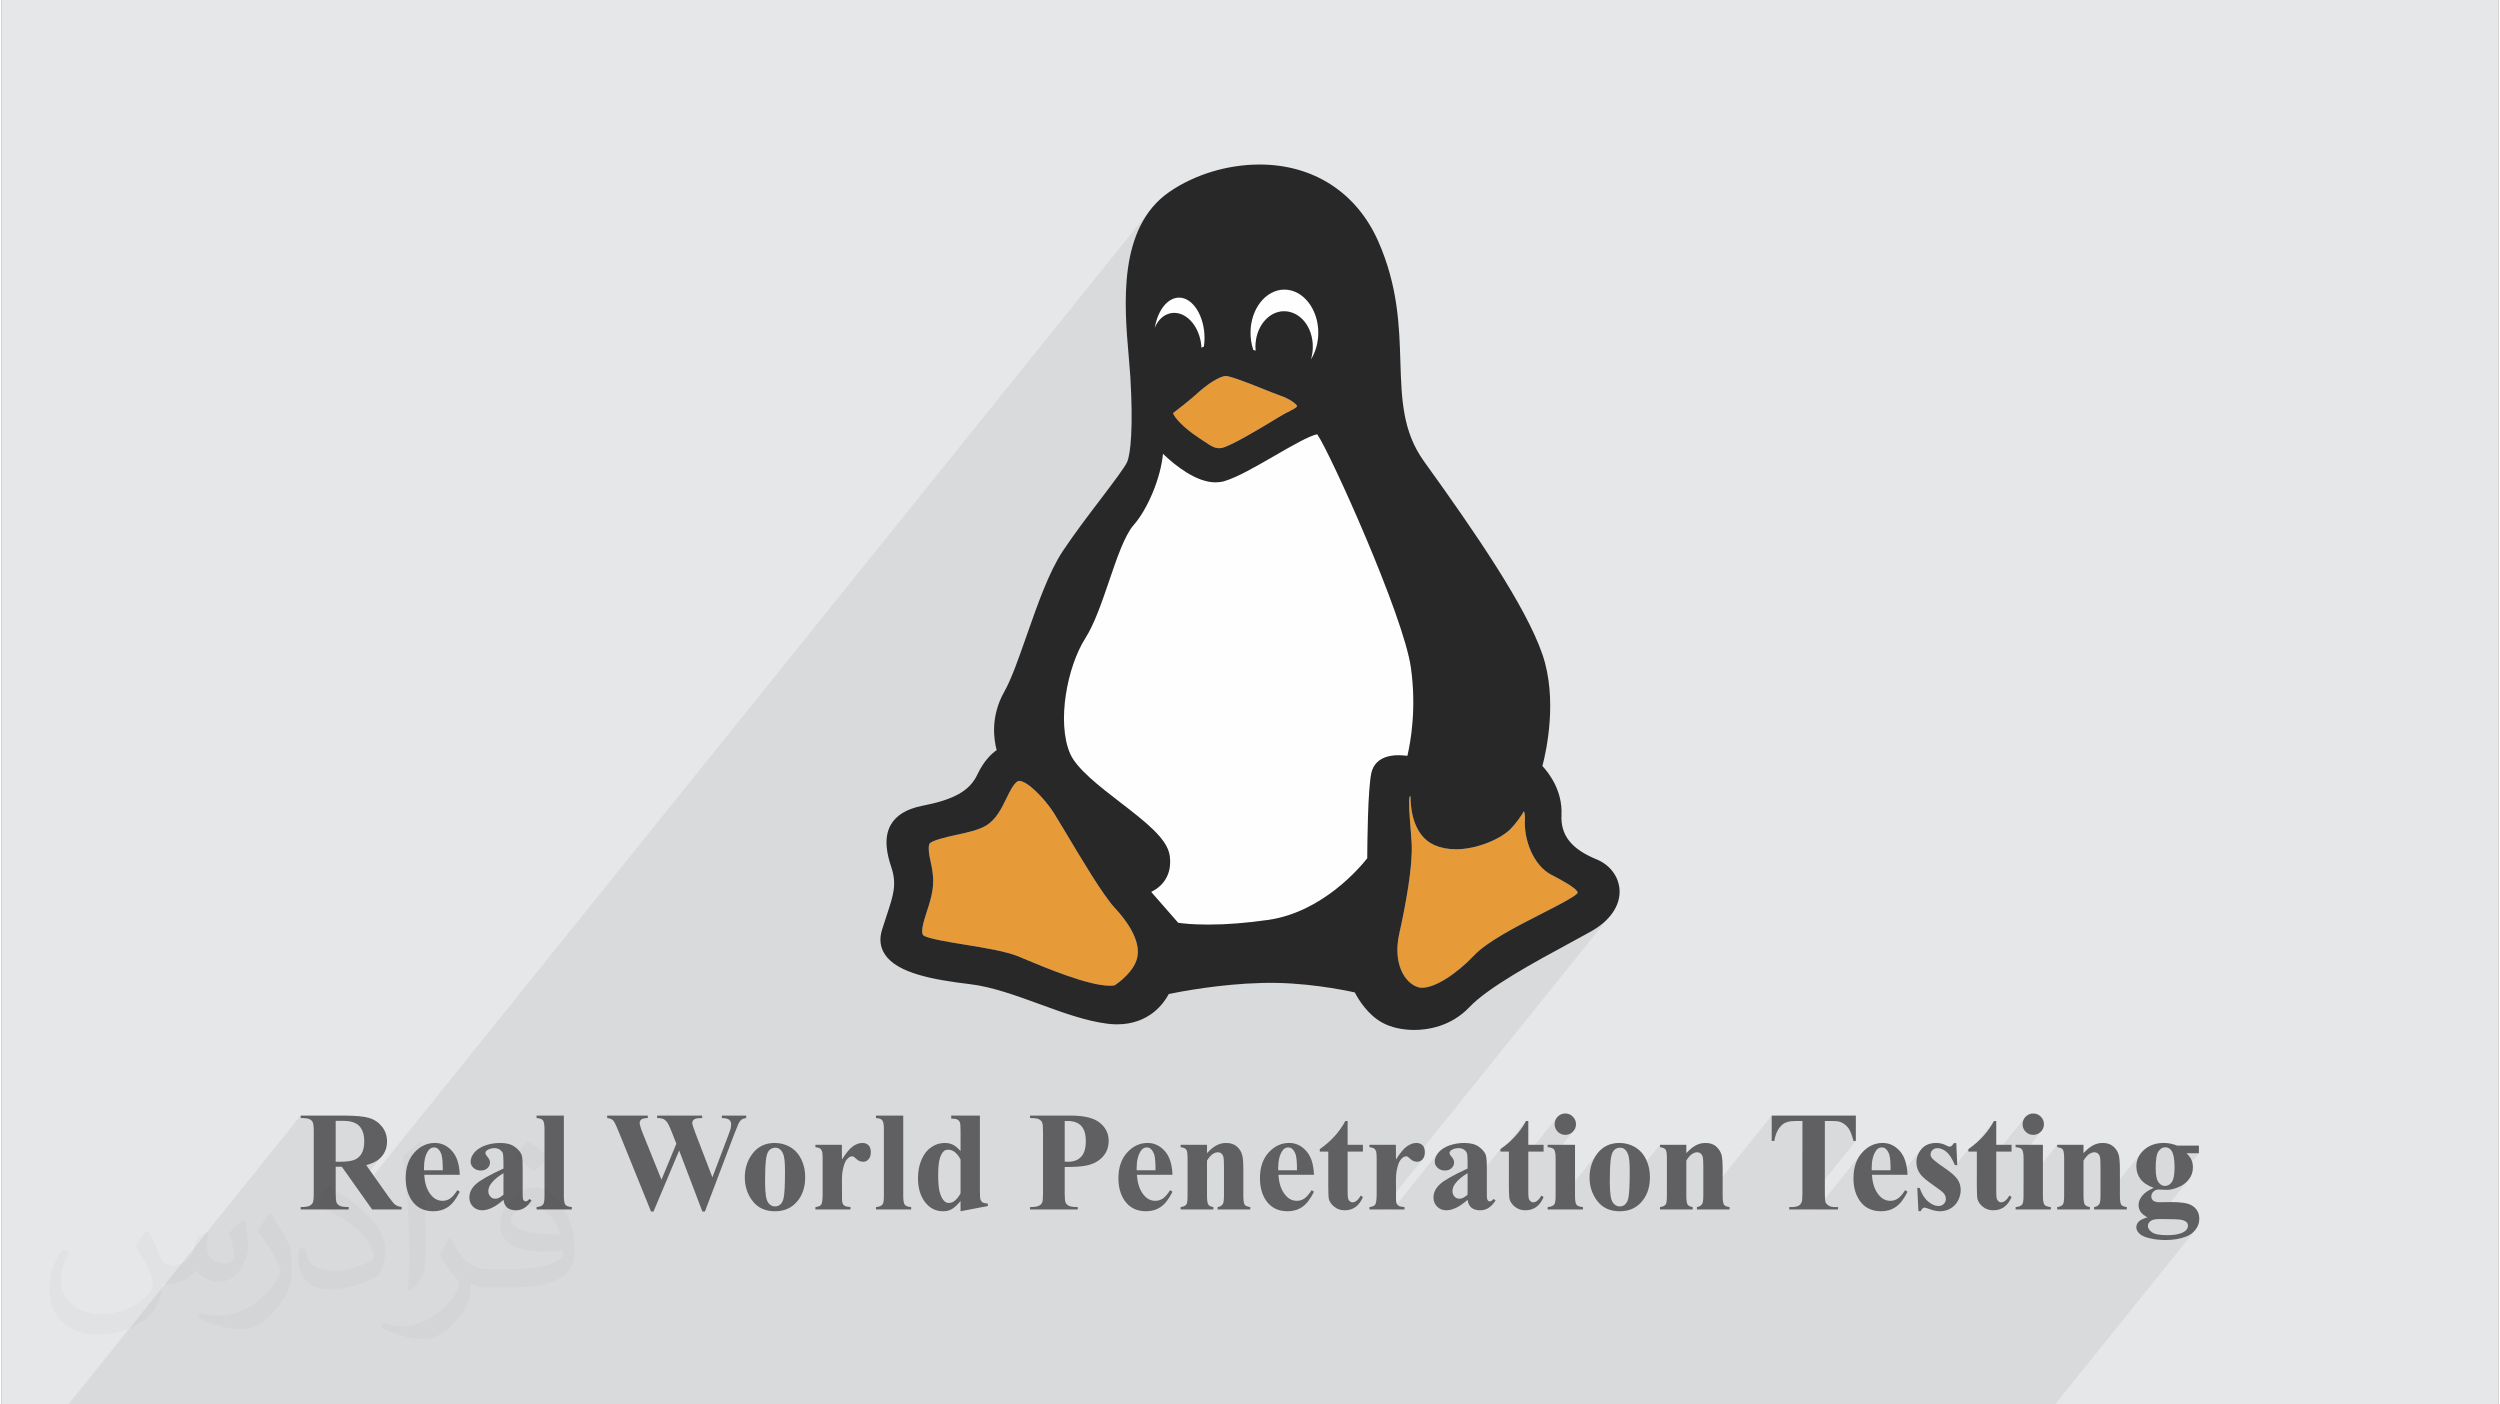 <?xml version="1.0" encoding="UTF-8"?>
<!DOCTYPE svg PUBLIC "-//W3C//DTD SVG 1.0//EN" "http://www.w3.org/TR/2001/REC-SVG-20010904/DTD/svg10.dtd">
<!-- Creator: CorelDRAW 2017 -->
<svg xmlns="http://www.w3.org/2000/svg" xml:space="preserve" width="356px" height="200px" version="1.0" shape-rendering="geometricPrecision" text-rendering="geometricPrecision" image-rendering="optimizeQuality" fill-rule="evenodd" clip-rule="evenodd"
viewBox="0 0 35600 20025"
 xmlns:xlink="http://www.w3.org/1999/xlink">
 <rect x="0" y="0" width="35600" height="20025" fill="#808080" stroke="none"/>
 <g id="__x0023_Layer_x0020_1">
  <g id="_1436265460704">
   <path fill="#E6E7E8" d="M0 0l35600 0 0 20025 -35600 0 0 -20025z"/>
   <path fill="#373435" fill-opacity="0.078" d="M13110 20025l0 0 -4 0 -5 0 0 0 -242 0 -257 0 -51 0 -28 0 -16 0 -37 0 0 0 -37 0 -7 0 -28 0 -155 0 -1 0 -291 0 -19 0 -27 0 -120 0 -88 0 -155 0 -86 0 -58 0 -21 0 -28 0 -11 0 -78 0 -9 0 -2 0 -128 0 -59 0 0 0 -66 0 0 0 -134 0 -98 0 -33 0 -158 0 -47 0 -16 0 -153 0 -73 0 -19 0 -6 0 -30 0 -4 0 -21 0 -3 0 -335 0 -318 0 -113 0 0 0 -42 0 -23 0 0 0 -4 0 -28 0 -97 0 -61 0 -10 0 -10 0 -8 0 -108 0 -30 0 -30 0 -174 0 -159 0 -27 0 -161 0 0 0 -434 0 -200 0 -15 0 -36 0 -16 0 -3 0 -222 0 0 0 -9 0 -96 0 -3 0 -56 0 0 0 -1 0 -42 0 -5 0 0 0 -47 0 -169 0 -28 0 -35 0 -27 0 0 0 -5 0 -4 0 0 0 -7 0 -20 0 -14 0 -14 0 -81 0 -25 0 -20 0 -30 0 0 0 -52 0 -42 0 -3 0 -17 0 -5 0 -1 0 -19 0 -14 0 -12 0 -5 0 -29 0 -41 0 -41 0 -41 0 -63 0 -54 0 -16 0 -225 0 -32 0 -27 0 -9 0 -18 0 -6 0 -6 0 -61 0 -32 0 -36 0 -42 0 -59 0 -1 0 -45 0 -3 0 0 0 -71 0 -14 0 -6 0 -77 0 -64 0 -11 0 -59 0 -14 0 -36 0 -28 0 -14 0 -9 0 -10 0 -8 0 -19 0 -20 0 -47 0 -18 0 -212 0 -1 0 -22 0 -66 0 -5 0 -103 0 -59 0 -247 0 -53 0 -4 0 -104 0 -27 0 -11 0 -74 0 -12 0 -23 0 -38 0 -38 0 -28 0 0 0 -24 0 -8 0 -12 0 -5 0 -39 0 -35 0 -70 0 -47 0 -247 0 -137 0 -75 0 -220 0 -126 0 -50 0 -284 0 -38 0 -99 0 -122 0 -195 0 -132 0 -2 0 -88 0 -8 0 -27 0 -491 0 -531 0 -27 0 3314 -4119 0 35 22 0 20 1 19 1 16 2 15 2 13 3 11 4 10 3 8 5 7 4 7 5 6 6 6 6 4 6 5 6 3 7 4 8 2 11 3 13 2 16 1 18 1 21 1 23 0 26 0 232 313 -389 105 0 38 1 36 3 33 6 30 8 27 10 25 13 22 15 19 17 17 19 15 22 12 24 10 27 8 29 6 32 3 35 1 36 -1 26 -1 25 -3 23 -5 22 -5 20 -7 20 -8 18 -9 17 -10 15 -11 15 -197 244 92 129 193 -240 29 -8 28 -9 27 -10 25 -11 22 -12 22 -13 19 -14 18 -14 25 -25 22 -27 -373 464 46 65 11300 -14043 -94 126 -77 137 -64 144 -50 152 -38 157 -27 161 -18 164 -10 165 -3 164 3 163 7 160 10 156 12 150 3 40 505 -628 49 -52 53 -38 58 -25 62 -8 72 12 67 34 61 54 54 71 45 86 34 98 21 108 8 114 -1 15 0 15 -1 15 -1 15 -1 15 -1 15 -2 15 -2 16 -1 0 1 0 -1039 1291 -9 112 -13 108 -17 81 -18 56 -19 35 -29 46 -38 56 -47 65 -52 72 -59 78 -61 81 -64 85 -68 89 -70 92 -70 94 -71 95 -4 5 2554 -3173 71 -75 82 -57 91 -35 97 -13 98 13 90 35 83 57 71 75 59 92 45 104 28 116 10 123 -2 53 -5 52 -9 50 -12 50 -15 47 -18 46 -22 44 -23 41 -419 520 22 9 50 22 43 22 36 22 28 20 21 18 15 16 7 12 -2 6 -3 6 -3289 4087 -3 17 -15 114 -9 113 -3 112 4 109 9 106 17 100 24 95 32 88 45 83 64 86 81 88 93 90 103 90 109 89 112 88 111 86 132 103 125 99 114 96 103 94 87 93 69 92 48 90 26 91 6 101 -9 89 -23 79 -34 68 -43 59 -128 159 352 403 26 3 34 5 0 0 42 4 0 0 50 4 0 0 57 4 65 3 73 2 80 1 100 -1 102 -3 0 0 105 -6 107 -7 110 -10 0 0 47 -5 1811 -2250 0 -1 38 -40 50 -36 65 -29 0 0 81 -19 0 -1 100 -6 0 -1 17 1 17 0 16 1 16 1 0 0 15 1 0 1 15 1 0 0 15 2 14 1 -1864 2316 29 -5 135 -38 129 -47 123 -54 116 -61 109 -65 102 -69 73 -54 1080 -1343 0 0 2 0 0 0 1 -1 1 -1 2 0 0 0 1 -1 2 0 0 0 2 -1 0 0 1 0 0 0 3 79 0 0 9 91 0 0 18 99 0 0 29 101 0 0 44 98 0 0 60 91 0 0 79 78 0 0 101 60 0 0 35 14 0 0 35 12 0 0 37 10 0 0 37 8 0 0 39 6 0 0 40 5 0 0 41 3 0 0 41 1 0 0 115 -7 0 0 114 -18 0 0 113 -29 0 0 107 -37 0 0 100 -44 0 0 89 -48 76 -51 0 0 24 -20 232 -289 0 0 4 12 0 0 3 12 0 0 3 14 0 0 2 15 0 0 2 15 0 0 0 17 1 0 0 18 -1 18 0 108 0 0 15 113 0 0 28 114 0 0 41 111 0 0 54 104 67 94 79 79 91 62 37 19 1 0 40 22 0 0 51 27 0 0 55 31 0 0 56 34 0 0 52 34 43 33 30 30 12 26 0 0 -1 2 -1 1 -1 2 -2 3 -3 4 -956 1188 51 -31 99 -60 102 -59 102 -59 102 -57 101 -56 100 -55 97 -53 94 -50 40 -22 40 -22 39 -21 39 -21 37 -21 36 -19 36 -20 34 -19 97 -60 85 -66 72 -70 -2787 3463 1 1 11 5 12 3 11 3 13 1 13 1 11 -1 10 -1 11 -3 9 -4 10 -5 9 -6 8 -8 9 -8 -577 716 150 0 655 -815 -13 16 -11 16 -10 17 -8 17 -6 17 -4 17 -3 18 -1 17 1 13 2 11 3 12 5 11 6 11 7 10 9 10 2 2 186 -231 4 -5 6 -5 6 -4 10 -7 12 -6 12 -5 13 -4 14 -3 14 -2 15 -1 16 -1 9 1 10 1 9 1 9 2 9 3 9 4 8 4 8 4 7 6 8 5 6 6 6 5 5 6 4 7 4 6 3 7 3 8 2 10 2 13 2 15 1 18 1 20 0 22 0 25 0 92 -133 165 8 -7 21 -19 24 -19 25 -18 27 -18 28 -18 0 239 468 -582 0 35 15 0 350 -436 -17 30 -17 28 -18 29 -19 27 -19 27 -20 26 -21 25 -196 244 83 0 0 343 277 -343 17 0 392 -487 -9 12 -8 13 -6 13 -5 14 -3 14 -2 15 -1 16 1 15 2 15 3 15 5 13 6 13 8 13 9 12 10 11 12 11 12 9 12 7 13 7 14 4 14 4 15 2 16 1 15 -1 15 -2 15 -4 14 -4 13 -7 12 -7 12 -9 12 -11 10 -11 -259 323 0 2 2 19 1 21 0 24 0 538 0 24 -1 21 -2 18 -2 17 -3 14 -3 12 -4 9 -5 7 -57 70 31 0 644 -801 -26 37 -24 39 -19 41 -16 42 -13 44 -9 46 -5 47 -2 48 2 44 345 -429 9 -9 10 -7 10 -7 10 -5 11 -4 12 -3 11 -2 13 -1 10 1 9 1 9 1 9 2 8 3 8 4 7 4 6 5 9 7 8 9 8 10 7 11 7 12 6 13 6 14 5 15 4 17 4 21 3 23 2 28 2 30 2 34 1 36 0 41 0 68 -1 62 -1 25 434 -539 0 34 14 2 13 3 12 4 11 4 9 4 8 5 7 6 5 6 5 8 4 10 3 13 3 15 2 18 1 20 1 23 0 25 0 363 314 -389 19 -21 19 -16 20 -13 20 -10 21 -5 21 -2 6 0 6 1 6 1 6 2 6 2 5 3 6 3 5 4 5 4 5 5 4 5 4 6 4 6 3 6 3 7 2 7 2 9 2 11 2 14 1 16 1 20 0 21 1 25 0 27 0 410 0 23 -1 21 -1 19 -2 16 979 -1217 0 311 125 -156 21 -21 16 -13 19 -12 21 -10 23 -8 25 -6 28 -4 30 -3 33 -1 97 0 0 398 320 -398 101 0 23 0 21 1 19 1 17 2 15 3 14 3 12 4 10 4 17 8 15 9 15 10 13 11 13 11 12 12 11 12 10 14 9 15 10 17 9 19 8 21 9 24 9 25 8 28 8 30 34 0 -786 977 224 0 653 -812 -29 35 -26 39 -21 41 -18 44 -13 48 -10 50 -6 53 -2 56 0 7 327 -406 9 -11 10 -8 10 -7 11 -6 11 -4 12 -2 12 -1 9 0 8 1 7 2 8 2 6 2 7 3 5 4 6 4 9 8 8 9 7 10 7 11 7 11 6 13 5 13 5 14 4 17 3 19 3 23 2 25 2 29 2 32 0 35 1 38 -52 65 197 0 296 -368 -17 21 -15 23 -12 23 -10 24 -8 24 -6 25 -3 26 -2 26 2 24 2 23 6 23 5 19 209 -259 6 -7 8 -6 7 -5 8 -5 9 -4 8 -3 10 -2 9 -1 10 -1 16 1 16 2 15 4 16 6 16 7 16 9 16 11 16 11 5 5 104 -128 -6 8 -5 7 -5 7 -4 6 -4 5 -78 97 9 8 16 17 15 19 16 23 15 25 15 28 15 31 15 33 8 0 184 -228 0 35 14 0 351 -436 -17 30 -17 28 -18 29 -19 27 -19 27 -20 26 -21 25 -196 244 83 0 0 343 277 -343 17 0 392 -487 -9 12 -8 13 -6 13 -5 14 -3 14 -2 15 -1 16 1 15 2 15 3 15 5 13 6 13 8 13 9 12 10 11 12 11 12 9 12 7 13 7 14 4 14 4 15 2 16 1 15 -1 15 -2 15 -4 13 -4 14 -7 12 -7 12 -9 12 -11 10 -11 -259 323 0 2 2 19 1 21 0 24 0 404 480 -596 0 34 14 2 14 3 12 4 10 4 9 4 8 5 7 6 6 6 4 8 4 10 3 13 3 15 2 18 2 20 0 23 1 25 0 363 313 -389 19 -21 20 -16 19 -13 20 -10 21 -5 21 -2 6 0 6 1 6 1 6 2 6 2 6 3 5 3 6 4 5 4 4 5 5 5 4 6 3 6 3 6 3 7 2 7 2 9 2 11 2 14 1 16 1 20 1 21 0 25 0 27 0 410 0 23 -1 21 -1 19 -2 16 -2 14 -3 12 -3 10 -4 7 -6 9 -55 69 8 0 642 -798 -19 28 -15 28 -13 30 -8 31 -5 32 -2 33 1 25 3 25 4 24 7 23 8 23 9 19 294 -365 11 -12 11 -9 11 -8 13 -7 13 -4 13 -3 14 -1 14 1 13 2 12 4 11 5 11 7 10 8 9 9 8 11 11 18 9 21 7 25 7 28 4 32 4 35 2 39 1 42 -1 11 172 -213 176 0 -419 520 1 0 20 -3 21 -5 21 -5 22 -7 22 -9 24 -9 22 -11 22 -12 21 -12 19 -14 18 -14 16 -16 16 -17 -446 554 17 -1 22 -1 24 0 55 0 50 1 44 1 39 1 33 1 27 2 22 2 16 3 13 3 12 3 12 4 10 5 10 5 9 6 7 7 8 7 3 4 3 5 3 4 2 5 1 6 1 5 1 6 0 6 -1 16 -4 15 -6 14 -8 13 -104 129 32 -8 34 -10 32 -11 21 -9 19 -9 19 -11 17 -12 16 -13 16 -15 14 -15 -1994 2478 -129 0 -544 0 -72 0 -80 0 -5 0 -55 0 -19 0 -101 0 -34 0 -36 0 -75 0 -63 0 -215 0 -229 0 -8 0 -14 0 -27 0 -33 0 -441 0 -25 0 -28 0 -63 0 -99 0 -367 0 -36 0 -28 0 -93 0 -28 0 -31 0 -62 0 -5 0 -284 0 -183 0 -9 0 -19 0 -173 0 -8 0 -17 0 -146 0 -131 0 -83 0 -24 0 -9 0 -5 0 -1 0 -1 0 -26 0 -1 0 -7 0 -265 0 -2 0 -8 0 -70 0 -71 0 -6 0 -71 0 -72 0 -96 0 -198 0 -212 0 -87 0 -133 0 -176 0 -223 0 -34 0 -30 0 -100 0 -28 0 -478 0 -321 0 -23 0 -148 0 -38 0 -40 0 -227 0 -13 0 -11 0 -17 0 -32 0 -442 0 -24 0 -28 0 -162 0 -160 0 -204 0 -161 0 -27 0 -358 0 -235 0 -200 0 -31 0 -36 0 -28 0 -152 0 -62 0 -5 0 -284 0 -183 0 -8 0 -20 0 -100 0 -51 0 0 0 -30 0 -17 0 -277 0 -35 0 -48 0 -11 0 -13 0 -14 0 -28 0 -191 0 -54 0 -4 0 -216 0 -11 0 -199 0 -17 0 -151 0 -150 0 -119 0 -36 0 -27 0 -28 0 -5 0 -92 0 -70 0 -7 0 -4 0 -9 0 -62 0 -5 0 -381 0 -1 0 -1 0 0 0 -50 0 -27 0 -15 0 -139 0 -72 0 -7 0 -65 0 -5 0 -143 0 -7 0 0 0 -53 0 0 0 -3 0 -84 0 -23 0 -15 0 -27 0 -22 0 -60 0 -213 0 -4 0 -216 0 -36 0 -140 0 -61 0 -13 0 -28 0 -33 0 -28 0 -1 0 -92 0 0 0 -8 0 0 0 -11 0 0 0 -301 0 -25 0 -7 0 -20 0 -162 0 -18 0 0 0 -87 0 -71 0 -6 0 -143 0 -45 0 0 0 -155 0 -28 0 -66 0 -212 0 -220 0 -128 0 -48 0 -22 0 -25 0zm8611 -8356l0 0 0 0z"/>
   <g>
    <path fill="#606062" fill-rule="nonzero" d="M4764 16635l0 377c0,72 4,117 13,136 9,19 25,34 47,45 22,11 64,17 125,17l0 34 -684 0 0 -34c62,0 104,-6 126,-18 22,-11 38,-26 46,-44 10,-19 14,-64 14,-136l0 -874c0,-72 -4,-117 -14,-136 -8,-19 -24,-33 -46,-45 -23,-11 -65,-16 -126,-16l0 -35 622 0c161,0 279,11 354,34 75,22 136,64 184,124 47,60 71,131 71,212 0,98 -36,180 -107,245 -45,41 -109,71 -190,91l320 453c42,58 73,95 90,109 27,20 59,32 95,34l0 36 -421 0 -432 -609 -87 0zm0 -654l0 583 56 0c91,0 160,-8 205,-25 46,-17 81,-47 107,-90 26,-44 39,-101 39,-171 0,-101 -24,-176 -72,-224 -47,-49 -124,-73 -230,-73l-105 0z"/>
    <path id="1" fill="#606062" fill-rule="nonzero" d="M6533 16750l-506 0c6,122 38,218 97,289 46,55 100,82 164,82 40,0 76,-11 108,-33 32,-22 67,-62 103,-119l34 23c-50,101 -105,173 -165,215 -61,42 -131,63 -211,63 -136,0 -240,-52 -310,-157 -56,-85 -85,-190 -85,-315 0,-153 42,-275 125,-366 83,-91 181,-136 292,-136 93,0 175,38 243,114 69,76 106,190 111,340zm-242 -65c0,-106 -6,-178 -17,-218 -12,-39 -30,-69 -54,-89 -14,-12 -32,-18 -55,-18 -34,0 -62,17 -84,50 -39,59 -58,139 -58,241l0 34 268 0z"/>
    <path id="2" fill="#606062" fill-rule="nonzero" d="M7156 17107c-112,99 -214,149 -303,149 -52,0 -96,-17 -131,-52 -35,-34 -52,-77 -52,-129 0,-71 30,-134 91,-190 60,-56 192,-131 395,-224l0 -92c0,-70 -4,-113 -11,-131 -8,-18 -22,-34 -43,-48 -22,-13 -46,-20 -72,-20 -43,0 -78,10 -106,29 -17,12 -25,25 -25,41 0,14 9,31 27,51 25,29 38,56 38,82 0,32 -12,60 -36,82 -24,23 -55,34 -94,34 -41,0 -76,-12 -104,-37 -28,-25 -42,-54 -42,-88 0,-47 19,-92 56,-135 38,-43 90,-76 157,-99 67,-23 137,-34 209,-34 87,0 157,18 207,55 52,37 84,77 100,120 9,28 13,91 13,190l0 357c0,42 2,68 5,79 4,11 9,19 15,24 7,5 14,8 23,8 17,0 35,-12 53,-35l30 22c-33,49 -67,85 -103,107 -35,22 -75,33 -119,33 -53,0 -94,-13 -124,-37 -29,-25 -47,-62 -54,-112zm0 -73l0 -307c-79,47 -139,97 -177,150 -26,35 -39,71 -39,107 0,31 11,57 33,80 16,18 39,27 69,27 33,0 71,-19 114,-57z"/>
    <path id="3" fill="#606062" fill-rule="nonzero" d="M8017 15906l0 1146c0,66 8,108 23,126 16,18 46,29 90,32l0 34 -502 0 0 -34c42,-2 73,-14 93,-36 13,-16 20,-56 20,-122l0 -954c0,-66 -8,-107 -23,-126 -16,-18 -46,-29 -90,-31l0 -35 389 0z"/>
    <path id="4" fill="#606062" fill-rule="nonzero" d="M10617 15906l0 35c-25,2 -47,9 -64,21 -17,12 -32,31 -45,56 -4,8 -25,59 -62,153l-418 1103 -36 0 -331 -870 -366 870 -35 0 -442 -1092c-44,-110 -75,-178 -93,-201 -18,-23 -48,-36 -90,-40l0 -35 579 0 0 35c-46,1 -77,8 -93,21 -15,13 -23,29 -23,48 0,25 16,79 49,161l262 649 212 -513 -54 -138c-30,-78 -53,-130 -69,-156 -17,-26 -36,-44 -57,-56 -21,-11 -53,-16 -94,-16l0 -35 642 0 0 35c-45,0 -78,4 -97,11 -14,4 -25,12 -33,23 -8,11 -11,23 -11,37 0,16 14,62 44,141l243 633 217 -573c23,-60 37,-100 43,-122 5,-22 7,-42 7,-61 0,-27 -9,-48 -27,-64 -18,-16 -54,-24 -105,-25l0 -35 347 0z"/>
    <path id="5" fill="#606062" fill-rule="nonzero" d="M11025 16296c80,0 154,20 223,61 69,42 121,101 157,177 36,76 53,159 53,249 0,131 -32,240 -99,328 -80,106 -190,159 -331,159 -138,0 -244,-48 -319,-145 -75,-97 -112,-210 -112,-338 0,-132 38,-246 114,-344 77,-98 181,-147 314,-147zm5 68c-34,0 -62,13 -86,38 -24,25 -40,75 -47,150 -8,74 -11,177 -11,310 0,70 4,136 13,197 7,46 23,82 46,106 24,24 51,36 81,36 29,0 54,-8 73,-24 26,-22 43,-54 51,-94 14,-62 20,-188 20,-377 0,-112 -6,-188 -18,-230 -13,-42 -31,-72 -56,-91 -16,-14 -39,-21 -66,-21z"/>
    <path id="6" fill="#606062" fill-rule="nonzero" d="M11981 16322l1 210c60,-95 114,-159 159,-190 46,-31 90,-46 132,-46 37,0 67,11 89,34 21,22 32,54 32,95 0,44 -10,78 -32,103 -21,24 -46,36 -77,36 -34,0 -64,-11 -89,-33 -26,-23 -41,-35 -45,-38 -7,-4 -14,-6 -23,-6 -19,0 -37,7 -54,22 -27,22 -47,54 -60,96 -21,63 -32,134 -32,210l1 212 0 55c0,38 2,62 7,73 8,18 19,31 35,39 16,8 42,14 79,16l0 34 -500 0 0 -34c40,-4 67,-15 81,-33 14,-19 22,-69 22,-149l0 -510c0,-54 -3,-88 -9,-103 -6,-18 -16,-32 -28,-41 -13,-8 -35,-15 -66,-18l0 -34 377 0z"/>
    <path id="7" fill="#606062" fill-rule="nonzero" d="M12856 15906l0 1146c0,66 8,108 23,126 15,18 45,29 90,32l0 34 -502 0 0 -34c41,-2 72,-14 93,-36 13,-16 20,-56 20,-122l0 -954c0,-66 -8,-107 -24,-126 -15,-18 -45,-29 -89,-31l0 -35 389 0z"/>
    <path id="8" fill="#606062" fill-rule="nonzero" d="M13949 15906l0 1061c0,71 2,113 6,127 5,21 15,37 30,48 15,10 41,16 77,19l0 34 -389 75 0 -146c-47,57 -88,95 -124,115 -37,21 -78,31 -123,31 -117,0 -210,-52 -278,-157 -55,-85 -82,-190 -82,-314 0,-99 17,-188 51,-266 34,-78 80,-137 140,-178 59,-39 122,-59 190,-59 44,0 83,8 117,25 34,17 70,47 109,90l0 -281c0,-69 -3,-111 -9,-126 -8,-19 -20,-33 -36,-41 -15,-10 -45,-14 -88,-14l0 -43 409 0zm-276 626c-48,-93 -107,-140 -177,-140 -24,0 -44,7 -60,20 -24,20 -44,56 -59,107 -15,51 -23,130 -23,235 0,116 8,202 26,257 16,56 40,96 69,121 15,13 36,19 61,19 58,0 112,-45 163,-136l0 -483z"/>
    <path id="9" fill="#606062" fill-rule="nonzero" d="M15158 16639l0 371c0,73 4,119 13,137 9,19 25,34 48,46 22,11 64,17 125,17l0 34 -680 0 0 -34c62,0 104,-6 125,-18 23,-11 38,-26 47,-45 9,-18 13,-64 13,-137l0 -870c0,-73 -4,-118 -13,-137 -9,-19 -24,-34 -47,-46 -22,-11 -64,-16 -125,-16l0 -35 583 0c192,0 330,35 413,103 84,68 125,154 125,256 0,88 -26,162 -81,224 -53,61 -128,104 -223,126 -63,16 -171,24 -323,24zm0 -656l0 579c22,1 38,2 49,2 81,0 143,-24 186,-72 44,-47 66,-121 66,-222 0,-99 -22,-172 -66,-218 -43,-46 -108,-69 -194,-69l-41 0z"/>
    <path id="10" fill="#606062" fill-rule="nonzero" d="M16695 16750l-507 0c7,122 39,218 98,289 46,55 100,82 164,82 40,0 75,-11 108,-33 32,-22 67,-62 103,-119l34 23c-50,101 -105,173 -166,215 -60,42 -130,63 -210,63 -136,0 -240,-52 -310,-157 -57,-85 -85,-190 -85,-315 0,-153 42,-275 125,-366 83,-91 181,-136 292,-136 93,0 174,38 243,114 69,76 105,190 111,340zm-242 -65c0,-106 -6,-178 -17,-218 -12,-39 -30,-69 -54,-89 -14,-12 -32,-18 -56,-18 -34,0 -61,17 -83,50 -39,59 -59,139 -59,241l0 34 269 0z"/>
    <path id="11" fill="#606062" fill-rule="nonzero" d="M17187 16322l0 119c47,-51 92,-88 136,-111 43,-23 89,-34 139,-34 60,0 109,16 149,49 39,34 65,75 78,124 11,38 16,110 16,216l0 359c0,71 7,115 19,133 13,17 40,28 80,33l0 34 -466 0 0 -34c35,-5 60,-20 75,-44 10,-16 16,-57 16,-122l0 -410c0,-76 -3,-123 -9,-143 -6,-20 -16,-35 -30,-46 -14,-11 -29,-16 -47,-16 -56,0 -108,40 -156,119l0 496c0,69 6,113 19,131 13,18 37,30 72,35l0 34 -467 0 0 -34c39,-4 66,-17 83,-38 11,-14 16,-57 16,-128l0 -522c0,-71 -6,-115 -19,-132 -13,-17 -39,-28 -80,-34l0 -34 376 0z"/>
    <path id="12" fill="#606062" fill-rule="nonzero" d="M18712 16750l-506 0c6,122 39,218 98,289 45,55 100,82 163,82 40,0 76,-11 108,-33 32,-22 67,-62 104,-119l33 23c-50,101 -105,173 -165,215 -61,42 -131,63 -210,63 -137,0 -240,-52 -311,-157 -56,-85 -84,-190 -84,-315 0,-153 41,-275 124,-366 83,-91 181,-136 293,-136 93,0 174,38 242,114 69,76 106,190 111,340zm-242 -65c0,-106 -6,-178 -17,-218 -12,-39 -30,-69 -54,-89 -14,-12 -32,-18 -55,-18 -34,0 -62,17 -84,50 -39,59 -58,139 -58,241l0 34 268 0z"/>
    <path id="13" fill="#606062" fill-rule="nonzero" d="M19192 15983l0 339 218 0 0 97 -218 0 0 569c0,53 2,88 7,103 5,16 14,28 26,38 13,9 24,14 35,14 42,0 82,-32 120,-97l30 22c-53,125 -140,188 -259,188 -59,0 -108,-16 -148,-49 -41,-32 -67,-69 -78,-109 -6,-22 -9,-83 -9,-181l0 -498 -121 0 0 -35c83,-58 153,-120 212,-185 58,-64 109,-136 152,-216l33 0z"/>
    <path id="14" fill="#606062" fill-rule="nonzero" d="M19880 16322l1 210c60,-95 114,-159 159,-190 46,-31 90,-46 132,-46 37,0 67,11 89,34 21,22 32,54 32,95 0,44 -10,78 -31,103 -22,24 -47,36 -77,36 -35,0 -65,-11 -90,-33 -26,-23 -41,-35 -45,-38 -7,-4 -14,-6 -23,-6 -19,0 -37,7 -54,22 -26,22 -47,54 -60,96 -21,63 -32,134 -32,210l1 212 0 55c0,38 2,62 7,73 8,18 20,31 35,39 16,8 42,14 79,16l0 34 -500 0 0 -34c40,-4 67,-15 81,-33 14,-19 22,-69 22,-149l0 -510c0,-54 -3,-88 -8,-103 -7,-18 -17,-32 -29,-41 -13,-8 -35,-15 -66,-18l0 -34 377 0z"/>
    <path id="15" fill="#606062" fill-rule="nonzero" d="M20902 17107c-112,99 -213,149 -302,149 -53,0 -97,-17 -132,-52 -34,-34 -52,-77 -52,-129 0,-71 31,-134 91,-190 60,-56 192,-131 395,-224l0 -92c0,-70 -3,-113 -11,-131 -7,-18 -22,-34 -43,-48 -21,-13 -45,-20 -71,-20 -43,0 -79,10 -106,29 -17,12 -26,25 -26,41 0,14 9,31 28,51 25,29 37,56 37,82 0,32 -12,60 -36,82 -24,23 -55,34 -94,34 -41,0 -76,-12 -104,-37 -27,-25 -42,-54 -42,-88 0,-47 19,-92 56,-135 38,-43 90,-76 157,-99 67,-23 137,-34 209,-34 88,0 157,18 208,55 51,37 84,77 99,120 9,28 14,91 14,190l0 357c0,42 1,68 5,79 3,11 8,19 15,24 6,5 14,8 22,8 18,0 35,-12 53,-35l30 22c-33,49 -67,85 -102,107 -35,22 -75,33 -120,33 -52,0 -94,-13 -123,-37 -30,-25 -48,-62 -55,-112zm0 -73l0 -307c-79,47 -138,97 -177,150 -26,35 -38,71 -38,107 0,31 10,57 32,80 17,18 39,27 69,27 33,0 71,-19 114,-57z"/>
    <path id="16" fill="#606062" fill-rule="nonzero" d="M21768 15983l0 339 218 0 0 97 -218 0 0 569c0,53 2,88 7,103 5,16 14,28 26,38 12,9 24,14 34,14 43,0 83,-32 121,-97l30 22c-53,125 -140,188 -259,188 -59,0 -108,-16 -149,-49 -40,-32 -66,-69 -77,-109 -6,-22 -10,-83 -10,-181l0 -498 -121 0 0 -35c83,-58 154,-120 212,-185 59,-64 110,-136 153,-216l33 0z"/>
    <path id="17" fill="#606062" fill-rule="nonzero" d="M22295 15876c43,0 79,15 108,45 30,30 45,66 45,108 0,42 -15,78 -45,107 -30,30 -66,45 -108,45 -42,0 -78,-15 -108,-45 -29,-29 -44,-65 -44,-107 0,-42 15,-78 44,-108 30,-30 66,-45 108,-45zm139 446l0 730c0,66 7,108 22,126 16,18 46,29 91,32l0 34 -503 0 0 -34c42,-2 73,-14 93,-36 13,-16 20,-56 20,-122l0 -538c0,-66 -8,-108 -23,-127 -16,-18 -45,-28 -90,-31l0 -34 390 0z"/>
    <path id="18" fill="#606062" fill-rule="nonzero" d="M23069 16296c80,0 154,20 223,61 69,42 121,101 157,177 36,76 53,159 53,249 0,131 -32,240 -99,328 -80,106 -190,159 -331,159 -138,0 -244,-48 -319,-145 -75,-97 -112,-210 -112,-338 0,-132 38,-246 114,-344 77,-98 181,-147 314,-147zm5 68c-34,0 -62,13 -86,38 -24,25 -40,75 -47,150 -8,74 -11,177 -11,310 0,70 4,136 13,197 7,46 23,82 46,106 24,24 51,36 81,36 29,0 54,-8 73,-24 26,-22 43,-54 51,-94 14,-62 20,-188 20,-377 0,-112 -6,-188 -18,-230 -13,-42 -31,-72 -56,-91 -16,-14 -39,-21 -66,-21z"/>
    <path id="19" fill="#606062" fill-rule="nonzero" d="M24021 16322l0 119c47,-51 92,-88 136,-111 43,-23 89,-34 139,-34 60,0 110,16 149,49 39,34 65,75 79,124 10,38 15,110 15,216l0 359c0,71 7,115 19,133 13,17 40,28 80,33l0 34 -466 0 0 -34c35,-5 60,-20 75,-44 11,-16 16,-57 16,-122l0 -410c0,-76 -3,-123 -9,-143 -6,-20 -16,-35 -30,-46 -14,-11 -29,-16 -46,-16 -57,0 -109,40 -157,119l0 496c0,69 6,113 19,131 13,18 37,30 72,35l0 34 -466 0 0 -34c38,-4 65,-17 82,-38 11,-14 16,-57 16,-128l0 -522c0,-71 -6,-115 -19,-132 -12,-17 -39,-28 -79,-34l0 -34 375 0z"/>
    <path id="20" fill="#606062" fill-rule="nonzero" d="M26438 15906l0 361 -34 0c-21,-83 -45,-143 -70,-179 -26,-37 -61,-66 -106,-87 -25,-12 -68,-18 -131,-18l-101 0 0 1033c0,69 4,112 11,129 8,17 23,32 44,45 22,13 52,20 89,20l44 0 0 34 -696 0 0 -34 44 0c38,0 69,-8 93,-21 17,-10 30,-26 40,-48 7,-16 11,-58 11,-125l0 -1033 -97 0c-90,0 -155,19 -195,57 -57,53 -93,129 -108,227l-38 0 0 -361 1200 0z"/>
    <path id="21" fill="#606062" fill-rule="nonzero" d="M27175 16750l-507 0c6,122 39,218 98,289 46,55 100,82 164,82 40,0 75,-11 108,-33 32,-22 67,-62 103,-119l34 23c-50,101 -105,173 -166,215 -60,42 -130,63 -210,63 -136,0 -240,-52 -310,-157 -57,-85 -85,-190 -85,-315 0,-153 42,-275 125,-366 83,-91 180,-136 292,-136 93,0 174,38 243,114 68,76 105,190 111,340zm-242 -65c0,-106 -6,-178 -17,-218 -12,-39 -30,-69 -54,-89 -14,-12 -33,-18 -56,-18 -34,0 -62,17 -83,50 -39,59 -59,139 -59,241l0 34 269 0z"/>
    <path id="22" fill="#606062" fill-rule="nonzero" d="M27870 16298l14 314 -34 0c-39,-93 -80,-156 -123,-191 -42,-34 -85,-51 -127,-51 -27,0 -50,9 -69,27 -18,18 -28,39 -28,63 0,17 7,34 20,51 21,27 79,72 175,138 96,65 159,120 190,166 30,45 45,96 45,152 0,52 -13,102 -38,151 -26,49 -62,86 -108,113 -46,26 -98,39 -154,39 -43,0 -102,-14 -175,-42 -20,-7 -33,-10 -40,-10 -22,0 -40,16 -54,50l-34 0 -16 -331 34 0c29,86 69,151 121,194 51,43 99,64 145,64 32,0 57,-9 77,-29 20,-19 30,-42 30,-70 0,-31 -10,-58 -29,-81 -20,-23 -64,-58 -132,-104 -100,-70 -164,-123 -194,-159 -43,-54 -65,-113 -65,-178 0,-71 25,-135 73,-192 49,-58 120,-86 212,-86 50,0 98,12 144,37 18,10 32,15 43,15 12,0 22,-3 29,-8 7,-5 18,-19 34,-42l34 0z"/>
    <path id="23" fill="#606062" fill-rule="nonzero" d="M28440 15983l0 339 218 0 0 97 -218 0 0 569c0,53 2,88 7,103 5,16 14,28 26,38 12,9 24,14 34,14 43,0 83,-32 121,-97l30 22c-54,125 -140,188 -259,188 -59,0 -108,-16 -149,-49 -40,-32 -66,-69 -77,-109 -6,-22 -10,-83 -10,-181l0 -498 -121 0 0 -35c83,-58 154,-120 212,-185 59,-64 110,-136 153,-216l33 0z"/>
    <path id="24" fill="#606062" fill-rule="nonzero" d="M28967 15876c43,0 79,15 108,45 30,30 45,66 45,108 0,42 -15,78 -45,107 -30,30 -66,45 -108,45 -42,0 -78,-15 -108,-45 -29,-29 -44,-65 -44,-107 0,-42 15,-78 44,-108 30,-30 66,-45 108,-45zm138 446l0 730c0,66 8,108 23,126 16,18 46,29 90,32l0 34 -502 0 0 -34c42,-2 73,-14 93,-36 13,-16 20,-56 20,-122l0 -538c0,-66 -8,-108 -23,-127 -16,-18 -46,-28 -90,-31l0 -34 389 0z"/>
    <path id="25" fill="#606062" fill-rule="nonzero" d="M29684 16322l0 119c47,-51 93,-88 136,-111 43,-23 90,-34 140,-34 59,0 109,16 148,49 39,34 66,75 79,124 10,38 16,110 16,216l0 359c0,71 6,115 19,133 13,17 39,28 79,33l0 34 -466 0 0 -34c35,-5 60,-20 75,-44 11,-16 16,-57 16,-122l0 -410c0,-76 -3,-123 -9,-143 -6,-20 -15,-35 -29,-46 -15,-11 -30,-16 -47,-16 -56,0 -109,40 -157,119l0 496c0,69 7,113 19,131 13,18 37,30 72,35l0 34 -466 0 0 -34c39,-4 66,-17 82,-38 11,-14 17,-57 17,-128l0 -522c0,-71 -7,-115 -19,-132 -13,-17 -40,-28 -80,-34l0 -34 375 0z"/>
    <path id="26" fill="#606062" fill-rule="nonzero" d="M31019 16334l310 0 0 109 -176 0c32,32 55,61 67,87 16,36 24,73 24,111 0,66 -18,123 -55,171 -36,48 -86,86 -148,113 -63,27 -119,40 -167,40 -4,0 -44,-1 -118,-5 -30,0 -55,10 -75,30 -20,19 -30,43 -30,70 0,23 9,43 27,58 18,15 48,23 89,23l170 -2c139,0 234,15 286,45 74,42 112,107 112,194 0,56 -17,107 -52,152 -34,46 -79,80 -135,101 -85,32 -182,49 -293,49 -82,0 -158,-8 -227,-25 -68,-15 -117,-38 -147,-66 -29,-29 -44,-59 -44,-90 0,-30 11,-57 34,-81 22,-24 65,-44 126,-61 -85,-42 -128,-101 -128,-176 0,-45 18,-89 52,-132 35,-43 90,-81 165,-112 -87,-32 -151,-74 -190,-127 -40,-52 -59,-113 -59,-182 0,-90 37,-168 110,-233 74,-66 168,-99 283,-99 61,0 124,12 189,38zm-170 24c-38,0 -70,19 -96,58 -27,38 -40,117 -40,238 0,97 13,164 39,201 26,36 57,54 92,54 40,0 72,-18 98,-54 27,-36 40,-106 40,-210 0,-117 -15,-197 -45,-240 -21,-31 -50,-47 -88,-47zm-57 1023c-67,0 -112,5 -133,17 -38,20 -57,47 -57,82 0,33 20,63 59,90 38,28 111,41 218,41 92,0 164,-12 216,-36 52,-24 78,-58 78,-102 0,-16 -5,-30 -14,-41 -18,-20 -45,-33 -81,-40 -36,-7 -131,-11 -286,-11z"/>
    <g>
     <path fill="#FEFEFE" fill-rule="nonzero" d="M17881 5001c-2,-19 -3,-38 -3,-57 0,-279 183,-506 407,-506 230,0 410,222 410,506 0,64 -9,126 -27,183 67,-107 106,-241 106,-383 0,-339 -217,-615 -484,-615 -266,0 -483,276 -483,615 0,84 13,165 39,244 11,4 23,9 35,13z"/>
     <path fill="#FEFEFE" fill-rule="nonzero" d="M16677 4465c15,-3 28,-4 41,-4 179,0 339,176 381,418 5,26 7,53 8,79 12,-6 24,-12 36,-17 6,-42 9,-81 9,-121 0,-313 -166,-577 -362,-577 -167,0 -308,184 -348,433 45,-114 129,-194 235,-211z"/>
     <path fill="#FEFEFE" fill-rule="nonzero" d="M20044 10777c45,-190 134,-677 49,-1265 -107,-744 -1153,-3061 -1334,-3320 -105,15 -384,176 -610,307 -263,152 -535,309 -719,362 -39,11 -79,16 -121,16 -270,0 -562,-228 -750,-407 -33,348 -219,791 -420,1018 -127,146 -241,479 -350,801 -102,298 -207,606 -336,809 -260,406 -410,1195 -220,1643 91,217 424,474 718,700 359,277 669,516 704,758 40,285 -112,443 -264,518l385 440c59,9 203,26 427,26 262,0 553,-23 865,-68 766,-114 1299,-744 1404,-878 1,-178 6,-967 58,-1214 20,-95 97,-254 389,-254 45,-1 89,4 125,8z"/>
     <path fill="#E79A38" fill-rule="nonzero" d="M16703 5890c15,59 148,208 355,344 29,18 57,37 82,55 115,78 166,110 248,98 122,-15 569,-286 760,-402l47 -29c71,-43 128,-73 174,-97 90,-46 98,-54 102,-71 -10,-27 -95,-98 -257,-154 -51,-18 -124,-47 -208,-81 -183,-73 -434,-173 -535,-191 -5,-1 -9,-1 -13,-1 -87,0 -261,108 -435,270 -85,77 -252,207 -320,259z"/>
     <path fill="#E79A38" fill-rule="nonzero" d="M15177 11878c-76,-126 -140,-234 -176,-289 -138,-215 -378,-455 -492,-455 -10,0 -16,2 -19,4 -61,35 -112,141 -162,243 -69,142 -146,302 -290,389 -106,65 -269,100 -426,134 -112,24 -373,81 -386,134 -17,72 -1,146 19,239 24,110 53,248 28,416 -17,106 -50,207 -81,305 -43,135 -92,289 -50,337 52,46 367,97 596,134 289,47 587,95 770,171l48 21c328,137 937,393 1244,393 29,0 52,-2 72,-6 53,-36 278,-197 320,-396 58,-256 -177,-555 -322,-710 -161,-172 -469,-688 -693,-1064z"/>
     <path fill="#E79A38" fill-rule="nonzero" d="M22132 12491l-37 -19c-258,-136 -393,-506 -375,-785 3,-51 -3,-91 -14,-121 -47,78 -115,177 -196,258 -137,137 -472,285 -774,285 -112,0 -215,-20 -305,-59 -301,-132 -342,-508 -343,-697 -4,1 -8,3 -12,4 -18,65 0,285 12,433 6,79 13,160 17,235 17,331 -88,891 -180,1303 -87,403 75,686 271,747 17,5 37,8 59,8 180,0 479,-187 743,-465 188,-197 606,-410 974,-598 208,-107 423,-216 484,-272 14,-13 16,-20 16,-20 -4,-61 -248,-188 -340,-237z"/>
     <path fill="#282828" fill-rule="nonzero" d="M22456 12748c-61,56 -276,166 -484,272 -368,188 -786,401 -974,599 -264,278 -563,464 -743,464 -22,0 -42,-2 -59,-8 -196,-61 -357,-344 -271,-747 92,-412 197,-972 180,-1303 -4,-75 -11,-156 -17,-235 -12,-148 -30,-368 -12,-433 4,-1 8,-3 12,-4 1,189 42,565 343,697 90,39 193,59 305,59 302,0 637,-148 774,-285 81,-81 149,-180 196,-258 11,30 17,70 14,121 -18,279 117,649 375,785l38 19c91,49 335,176 339,237 0,0 -2,7 -16,20zm-4515 -10402l-15 0c-454,2 -919,144 -1277,391 -739,511 -642,1623 -577,2359 9,101 17,196 22,277 43,721 4,1101 -47,1216 -34,76 -197,290 -369,518 -179,235 -381,501 -547,750 -198,299 -358,756 -513,1197 -113,323 -219,629 -323,811 -197,351 -148,679 -107,830 -75,52 -183,154 -274,346 -110,235 -333,361 -797,450 -213,44 -360,133 -437,266 -112,194 -51,438 5,604 82,245 31,400 -62,681 -22,65 -46,138 -71,219 -39,128 -25,245 42,346 175,268 686,362 1213,425 314,37 658,163 991,284 325,119 662,242 969,280 46,6 93,9 137,9 463,0 672,-307 738,-433 166,-34 739,-143 1330,-157 589,-17 1160,99 1322,135 51,98 184,320 398,434 117,64 281,101 448,101l0 0 0 0c179,0 519,-42 788,-325 268,-284 938,-647 1428,-912 109,-60 211,-115 301,-165 275,-152 425,-370 412,-597 -12,-189 -137,-355 -327,-433 -362,-148 -516,-345 -501,-638 15,-343 -179,-593 -272,-693 56,-213 219,-949 1,-1589 -235,-685 -952,-1731 -1692,-2759 -303,-423 -317,-882 -334,-1413 -15,-507 -33,-1082 -316,-1721 -307,-694 -921,-1092 -1687,-1094zm1589 8677c-52,247 -57,1036 -58,1214 -105,134 -638,764 -1404,878 -312,45 -603,68 -865,68 -224,0 -368,-17 -427,-26l-385 -440c152,-75 304,-233 264,-518 -35,-242 -345,-481 -704,-758 -294,-226 -627,-483 -718,-700 -190,-448 -40,-1237 220,-1643 129,-203 234,-511 336,-809 109,-322 223,-655 350,-801 201,-227 387,-670 420,-1018 188,179 480,407 750,407 42,0 82,-5 121,-16 184,-53 456,-210 719,-362 226,-131 505,-292 610,-307 181,259 1227,2576 1334,3320 85,588 -4,1075 -49,1265 -37,-4 -80,-9 -125,-9 -292,0 -369,160 -389,255zm-3338 2629c-42,199 -267,360 -320,396 -20,4 -43,6 -71,6 -308,0 -917,-256 -1245,-393l-48 -21c-183,-76 -481,-124 -770,-171 -229,-37 -543,-88 -596,-134 -42,-47 7,-202 50,-337 32,-98 64,-199 81,-305 25,-168 -4,-306 -28,-416 -20,-93 -35,-167 -19,-239 13,-53 274,-110 386,-134 157,-34 320,-69 426,-134 144,-87 221,-247 290,-389 50,-102 101,-208 162,-243 3,-2 9,-4 19,-4 114,0 354,240 493,455 35,55 100,163 175,289 224,376 532,892 693,1064 145,155 380,454 322,710zm598 -9409c196,0 362,264 362,577 0,40 -3,79 -9,121 -12,5 -24,11 -36,17 -1,-27 -4,-53 -8,-79 -42,-242 -202,-418 -381,-418 -13,0 -26,1 -41,4 -106,17 -190,97 -235,211 40,-249 181,-433 348,-433zm681 1119c101,18 352,118 535,191 84,34 157,63 208,81 162,56 247,127 257,154 -4,17 -12,25 -102,72 -46,23 -103,53 -174,96l-47 29c-191,116 -638,387 -760,403 -82,11 -133,-21 -248,-99 -25,-18 -53,-36 -82,-55 -207,-136 -340,-285 -355,-344 68,-52 235,-182 320,-259 174,-161 348,-270 435,-270 4,0 8,0 13,1zm819 -1233c267,0 484,276 484,615 0,142 -39,276 -106,383 17,-57 27,-119 27,-183 0,-284 -180,-506 -410,-506 -224,0 -407,227 -407,506 0,19 1,38 3,57 -12,-4 -24,-9 -35,-13 -26,-79 -39,-160 -39,-244 0,-339 217,-615 483,-615z"/>
    </g>
   </g>
   <path fill="#373435" fill-opacity="0.031" d="M2082 17547c68,104 112,203 155,312 32,64 49,183 199,183 44,0 107,-14 163,-45 63,-33 111,-83 136,-159l60 -202 146 -72 10 10c-20,77 -25,149 -25,206 0,170 146,234 262,234 68,0 129,-34 129,-95 0,-81 -34,-217 -78,-339 68,-68 136,-136 214,-191l12 6c34,144 53,287 53,381 0,93 -41,196 -75,264 -70,132 -194,238 -344,238 -114,0 -241,-58 -328,-163l-5 0c-82,101 -209,193 -412,193l-63 0c-10,134 -39,229 -83,314 -121,237 -480,404 -818,404 -470,0 -706,-272 -706,-633 0,-223 73,-431 185,-578l92 38c-70,134 -117,262 -117,385 0,338 275,499 592,499 294,0 658,-187 724,-404 -25,-237 -114,-348 -250,-565 41,-72 94,-144 160,-221l12 0zm5421 -1274c99,62 196,136 291,221 -53,74 -119,142 -201,202 -95,-77 -190,-143 -287,-213 66,-74 131,-146 197,-210zm51 926c-160,0 -291,105 -291,183 0,168 320,219 703,217 -48,-196 -216,-400 -412,-400zm-359 895c208,0 390,-6 529,-41 155,-39 286,-118 286,-171 0,-15 0,-31 -5,-46 -87,8 -187,8 -274,8 -282,0 -498,-64 -583,-222 -21,-44 -36,-93 -36,-149 0,-152 66,-303 182,-406 97,-85 204,-138 313,-138 197,0 354,158 464,408 60,136 101,293 101,491 0,132 -36,243 -118,326 -153,148 -435,204 -867,204l-196 0 0 0 -51 0c-107,0 -184,-19 -245,-66l-10 0c3,25 5,50 5,72 0,97 -32,221 -97,320 -192,287 -400,410 -580,410 -182,0 -405,-70 -606,-161l36 -70c65,27 155,46 279,46 325,0 752,-314 805,-619 -12,-25 -34,-58 -65,-93 -95,-113 -155,-208 -211,-307 48,-95 92,-171 133,-239l17 -2c139,282 265,445 546,445l44 0 0 0 204 0zm-1408 299c24,-130 26,-276 26,-413l0 -202c0,-377 -48,-926 -87,-1282 68,-75 163,-161 238,-219l22 6c51,450 63,972 63,1452 0,126 -5,250 -17,340 -7,114 -73,201 -214,332l-31 -14zm-1449 -596c7,177 94,318 398,318 189,0 349,-50 526,-135 32,-14 49,-33 49,-49 0,-111 -85,-258 -228,-392 -139,-126 -323,-237 -495,-311 -59,-25 -78,-52 -78,-77 0,-51 68,-158 124,-235l19 -2c197,103 417,256 580,427 148,157 240,316 240,489 0,128 -39,250 -102,361 -216,109 -446,192 -674,192 -277,0 -466,-130 -466,-436 0,-33 0,-84 12,-150l95 0zm-501 -503l172 278c63,103 122,215 122,392l0 227c0,183 -117,379 -306,573 -148,132 -279,188 -400,188 -180,0 -386,-56 -624,-159l27 -70c75,21 162,37 269,37 342,-2 692,-252 852,-557 19,-35 26,-68 26,-90 0,-36 -19,-75 -34,-110 -87,-165 -184,-315 -291,-453 56,-89 112,-174 173,-258l14 2z"/>
  </g>
 </g>
</svg>
